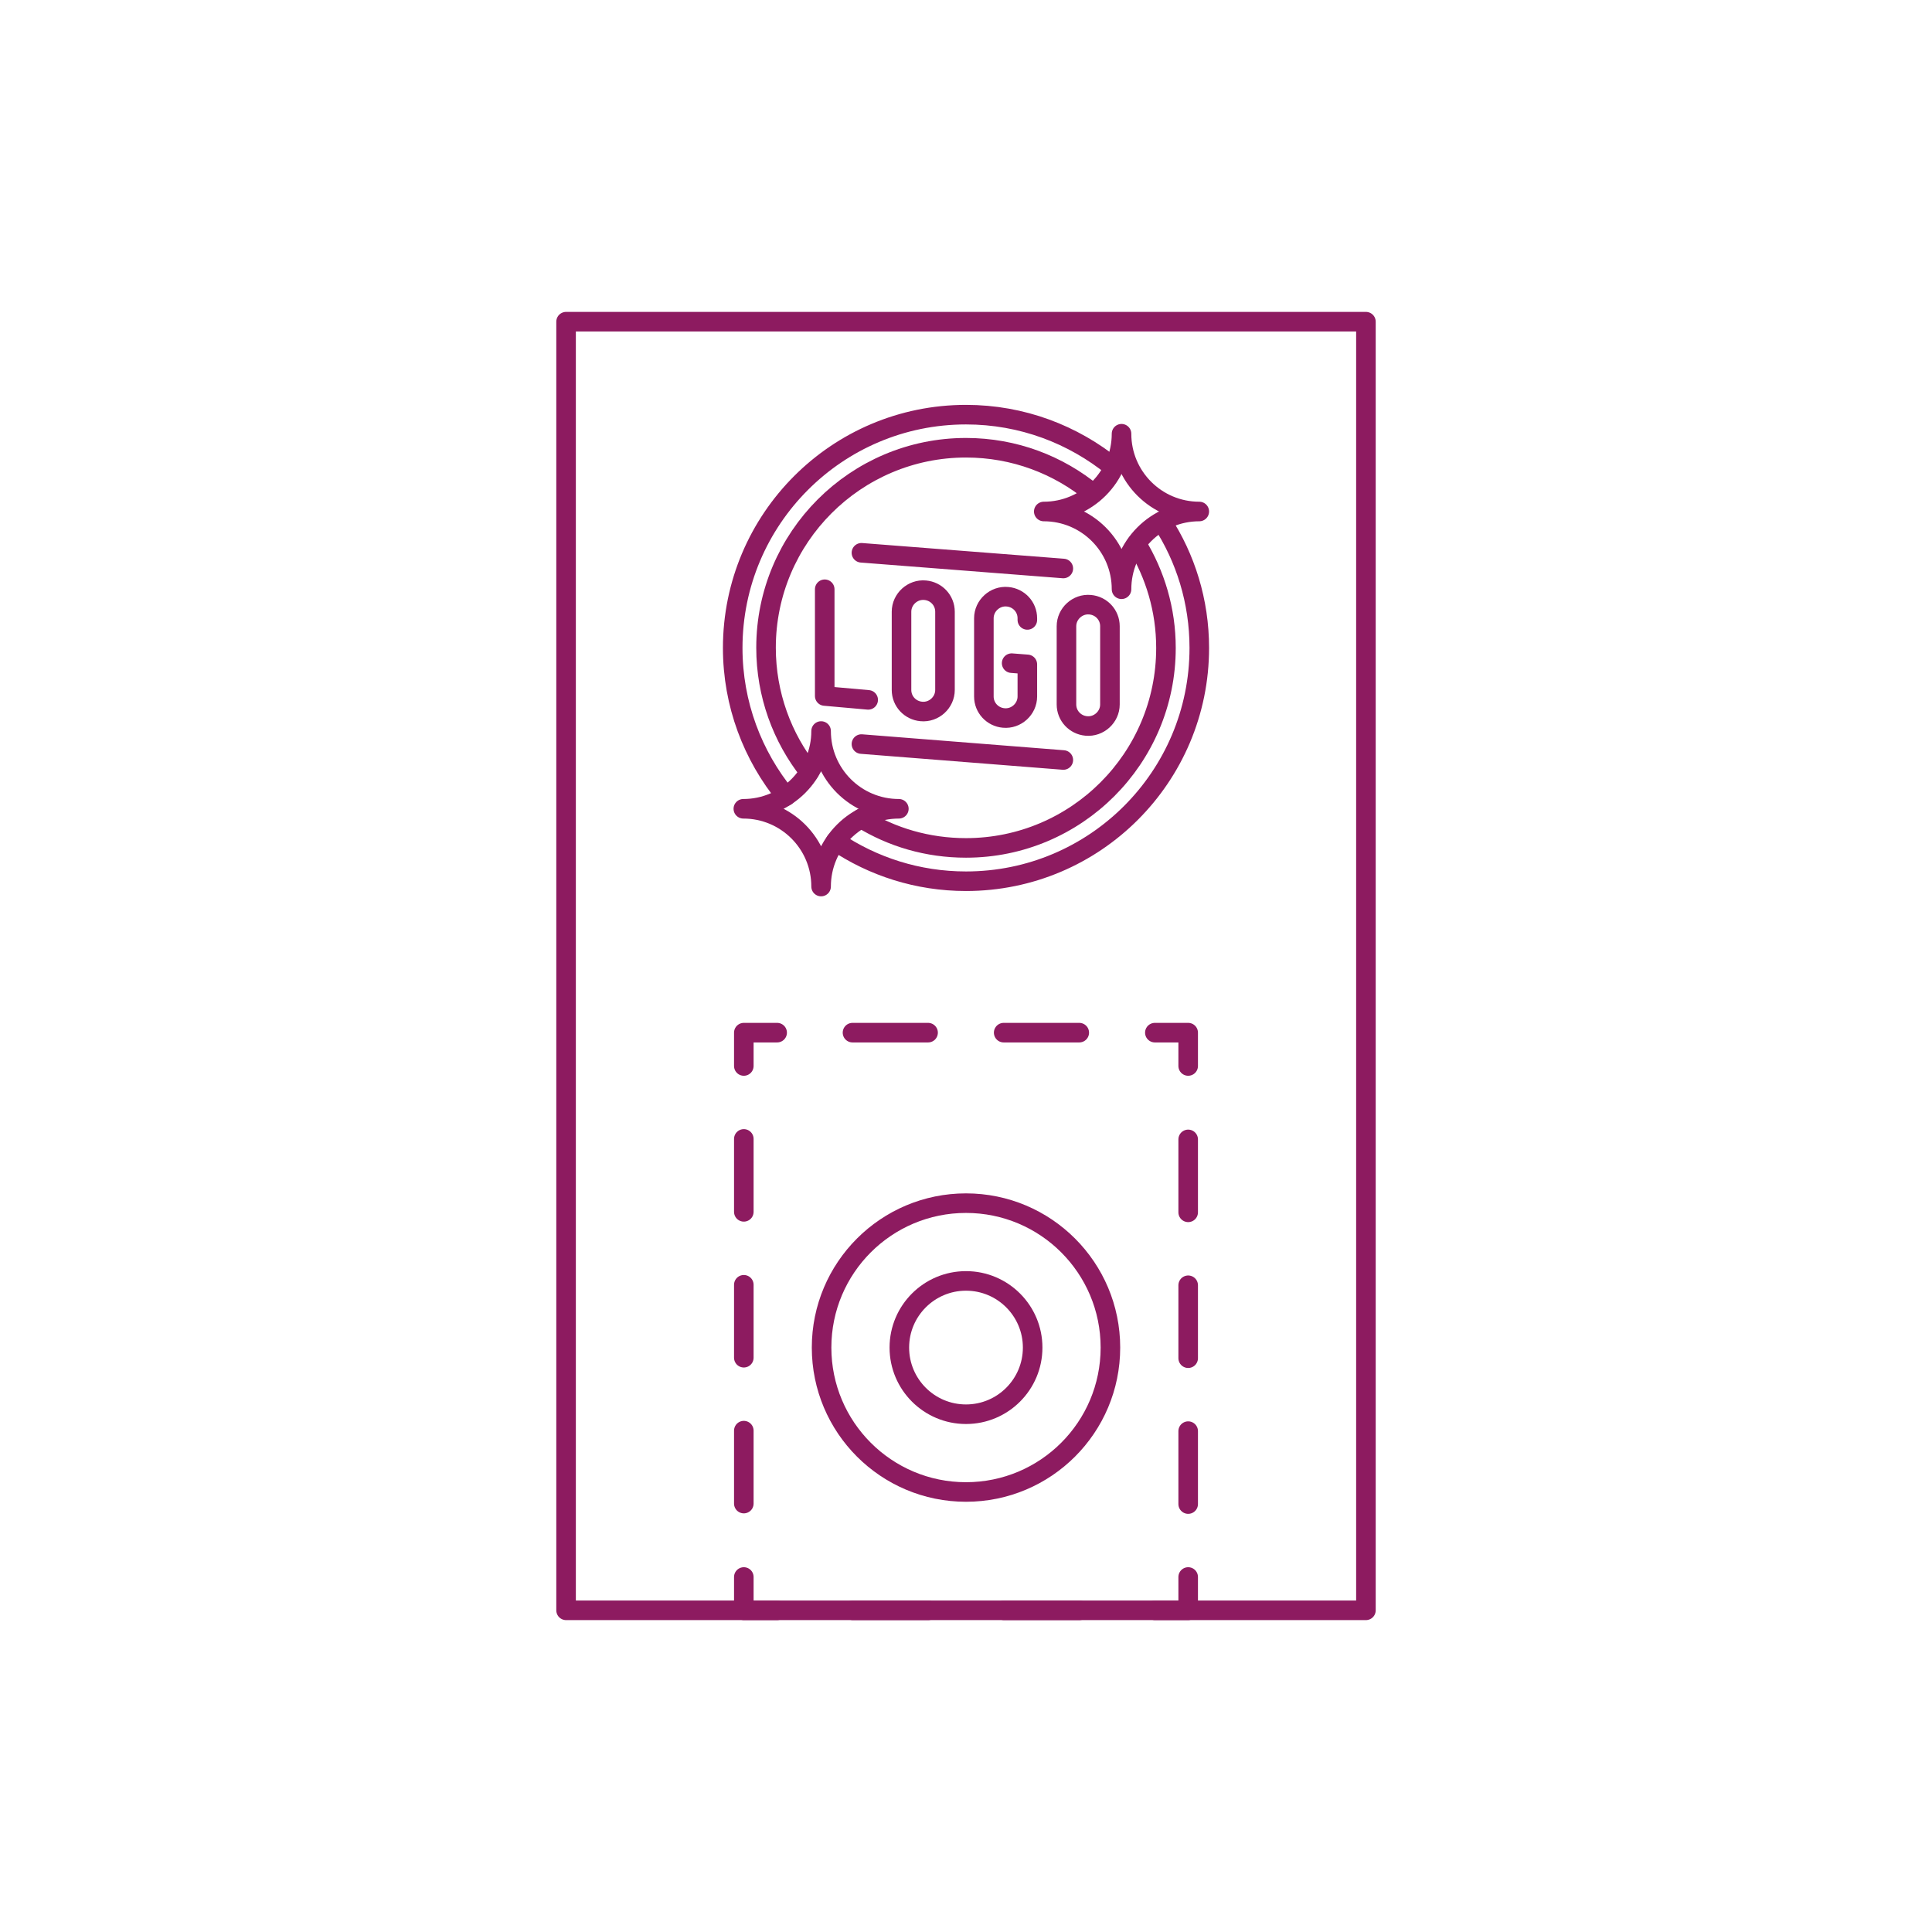 <?xml version="1.0" encoding="UTF-8"?>
<svg id="edit-purple" xmlns="http://www.w3.org/2000/svg" viewBox="0 0 80 80">
  <defs>
    <style>
      .cls-1 {
        stroke-dasharray: 3.13 3.13;
      }

      .cls-1, .cls-2, .cls-3, .cls-4, .cls-5 {
        fill: none;
        stroke: #8d1b60;
        stroke-linecap: round;
        stroke-linejoin: round;
        stroke-width: .81px;
      }

      .cls-2 {
        stroke-dasharray: 2.82 0;
      }

      .cls-3 {
        stroke-dasharray: 3.02 3.02;
      }

      .cls-5 {
        stroke-dasharray: 2.82 0;
      }
    </style>
  </defs>
  <rect class="cls-4" x="23.44" y="13.32" width="33.12" height="53.36"/>
  <g>
    <polyline class="cls-4" points="49.2 44.14 49.2 42.76 47.82 42.76"/>
    <line class="cls-1" x1="44.69" y1="42.76" x2="33.74" y2="42.76"/>
    <polyline class="cls-4" points="32.18 42.76 30.8 42.76 30.8 44.14"/>
    <line class="cls-3" x1="30.8" y1="47.16" x2="30.8" y2="63.79"/>
    <polyline class="cls-4" points="30.8 65.3 30.8 66.68 32.18 66.68"/>
    <line class="cls-1" x1="35.31" y1="66.68" x2="46.26" y2="66.68"/>
    <polyline class="cls-4" points="47.82 66.68 49.2 66.68 49.2 65.3"/>
    <line class="cls-3" x1="49.2" y1="62.28" x2="49.2" y2="45.65"/>
  </g>
  <circle class="cls-2" cx="40" cy="55.8" r="2.76"/>
  <circle class="cls-2" cx="40" cy="55.8" r="5.98"/>
  <g>
    <path class="cls-5" d="M35.67,33.89c1.26.78,2.74,1.22,4.33,1.22,4.57,0,8.28-3.71,8.28-8.28,0-1.58-.45-3.05-1.22-4.31"/>
    <path class="cls-5" d="M45.26,20.43c-1.43-1.18-3.26-1.89-5.26-1.89-4.57,0-8.28,3.71-8.28,8.28,0,1.94.67,3.73,1.79,5.14"/>
  </g>
  <g>
    <path class="cls-2" d="M34.6,34.84c1.54,1.04,3.4,1.65,5.4,1.65,5.34,0,9.66-4.33,9.66-9.66,0-1.93-.57-3.73-1.55-5.23"/>
    <path class="cls-2" d="M46.11,19.35c-1.67-1.36-3.79-2.18-6.11-2.18-5.34,0-9.66,4.33-9.66,9.66,0,2.33.83,4.47,2.2,6.14"/>
  </g>
  <path class="cls-5" d="M46.44,17.96c0,1.78-1.44,3.22-3.22,3.22,1.78,0,3.22,1.44,3.22,3.22,0-1.78,1.44-3.22,3.22-3.22-1.78,0-3.22-1.44-3.22-3.22Z"/>
  <path class="cls-5" d="M34,30.27c0,1.78-1.44,3.22-3.22,3.22,1.78,0,3.22,1.44,3.22,3.22,0-1.78,1.44-3.22,3.22-3.22-1.78,0-3.22-1.44-3.22-3.22Z"/>
  <line class="cls-5" x1="35.67" y1="22.89" x2="44.03" y2="23.54"/>
  <line class="cls-5" x1="35.67" y1="30.81" x2="44.03" y2="31.47"/>
  <polyline class="cls-5" points="34.15 24.4 34.15 28.82 35.95 28.98"/>
  <path class="cls-5" d="M37.33,25.33v3.24c0,.47.36.85.82.89h0c.52.05.98-.37.98-.89v-3.24c0-.47-.36-.85-.82-.89h0c-.52-.05-.98.37-.98.89Z"/>
  <path class="cls-5" d="M42.54,25.67v-.07c0-.47-.36-.85-.82-.89h0c-.52-.05-.98.37-.98.89v3.24c0,.47.36.85.82.89h0c.52.05.98-.37.98-.89v-1.33l-.65-.05"/>
  <path class="cls-5" d="M44.16,25.93v3.24c0,.47.36.85.82.89h0c.52.05.98-.37.98-.89v-3.24c0-.47-.36-.85-.82-.89h0c-.52-.05-.98.37-.98.89Z"/>
</svg>